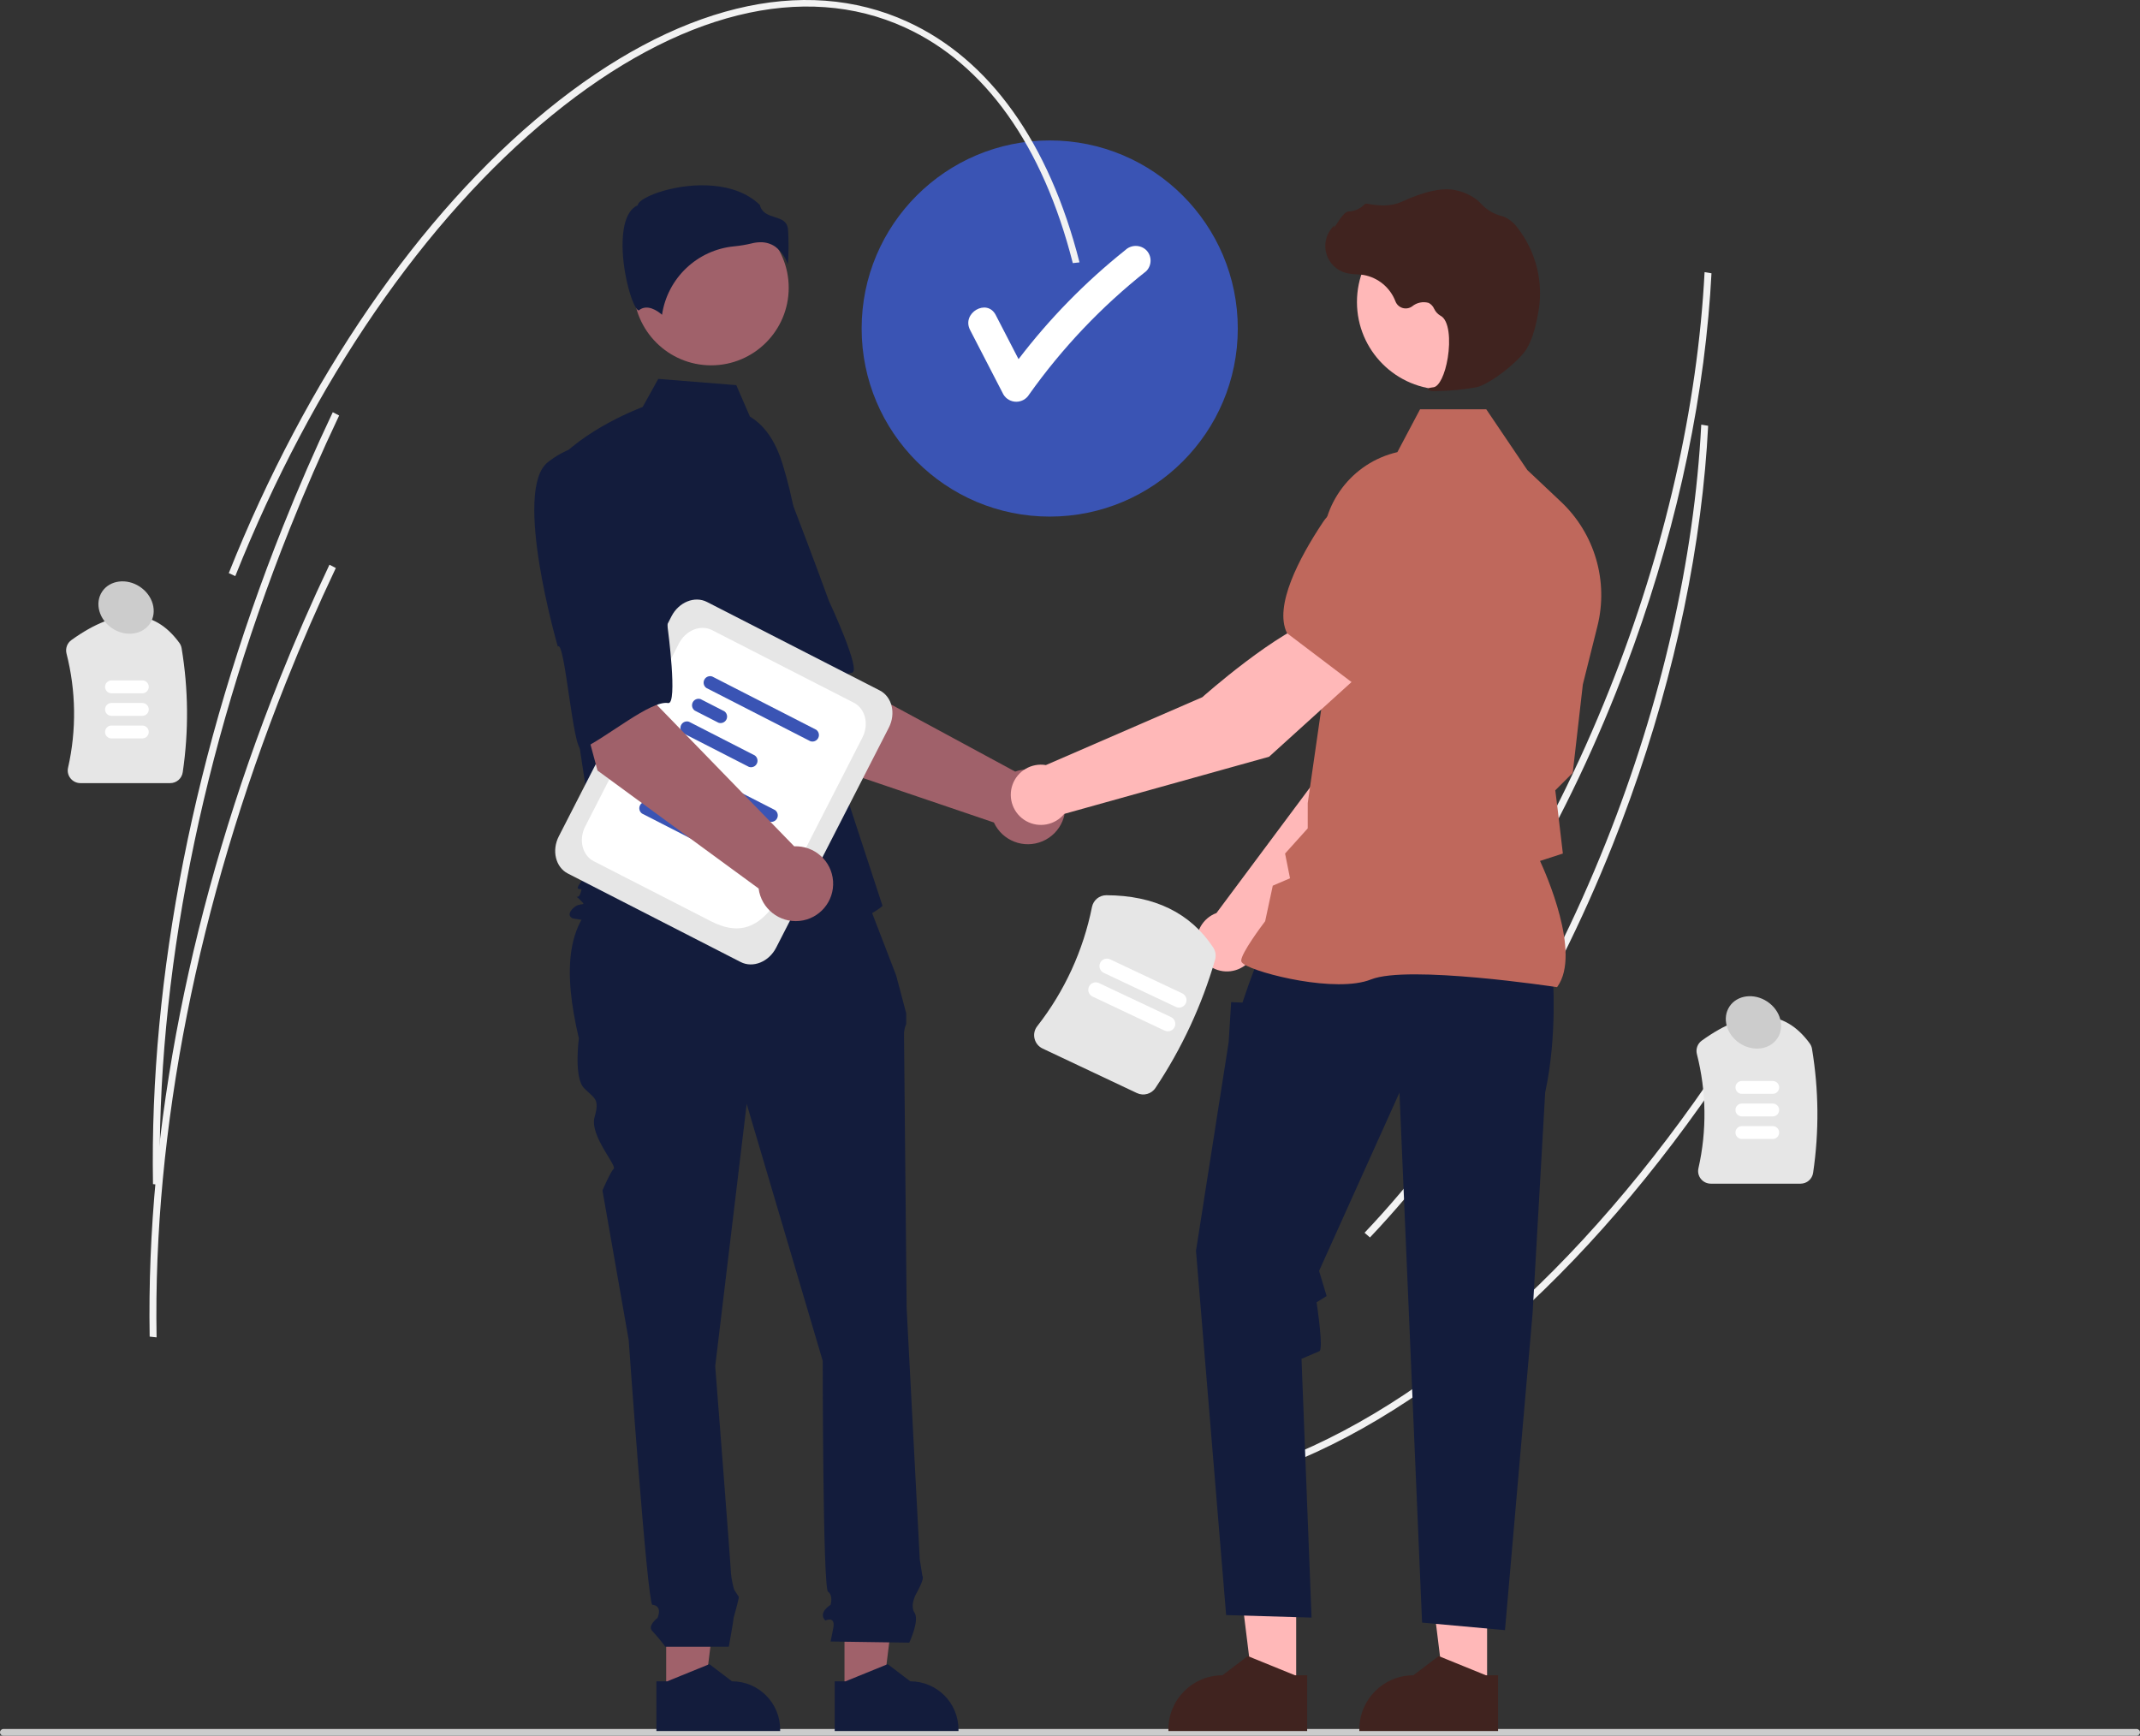 <?xml version="1.0" encoding="UTF-8" standalone="no"?><!-- Generator: Gravit.io --><svg xmlns="http://www.w3.org/2000/svg" xmlns:xlink="http://www.w3.org/1999/xlink" style="isolation:isolate" viewBox="0 0 758.67 615.326" width="758.67pt" height="615.326pt"><rect x="0" y="0" width="758.67" height="615.326" fill="#333333" stroke="none"/><defs><clipPath id="_clipPath_WIJ7yHwWCmZMb1PnEo1kbEvqss0eKrOK"><rect width="758.67" height="615.326"/></clipPath></defs><g clip-path="url(#_clipPath_WIJ7yHwWCmZMb1PnEo1kbEvqss0eKrOK)"><path d=" M 605.665 112.083 C 601.724 155.507 590.497 201.294 572.888 245.473 C 551.112 300.106 521.362 348.226 486.851 384.632 L 484.936 382.962 C 519.28 346.732 548.895 298.823 570.579 244.416 C 590.177 195.25 601.833 144.085 604.304 96.475 L 606.751 96.884 Q 606.362 104.427 605.665 112.083 Z " fill="rgb(242,242,242)"/><path d=" M 621.362 364.278 C 572.889 441.394 514.082 496.494 455.772 519.426 L 454.592 517.263 C 512.499 494.489 570.962 439.672 619.213 362.908 L 621.362 364.278 Z " fill="rgb(242,242,242)"/><path d=" M 604.489 166.147 C 600.548 209.57 589.32 255.358 571.711 299.537 C 549.936 354.17 520.185 402.29 485.675 438.696 L 483.76 437.026 C 518.103 400.795 547.719 352.887 569.403 298.48 C 589 249.314 600.657 198.148 603.127 150.538 L 605.575 150.948 Q 605.185 158.49 604.489 166.147 Z " fill="rgb(242,242,242)"/><path d=" M 60.326 277.628 L 28.522 277.628 C 27.145 277.631 25.843 277.003 24.987 275.925 C 24.142 274.874 23.824 273.494 24.125 272.18 C 27.154 258.814 26.963 244.921 23.569 231.643 C 23.13 229.855 23.823 227.979 25.319 226.905 C 41.672 215.143 54.551 215.485 63.598 227.921 C 64.006 228.488 64.277 229.142 64.39 229.831 C 66.807 244.363 66.941 259.183 64.786 273.756 C 64.477 275.98 62.571 277.634 60.326 277.628 Z " fill="rgb(230,230,230)"/><path d=" M 50.466 245.779 L 39.525 245.779 C 38.265 245.779 37.244 244.758 37.244 243.498 C 37.244 242.238 38.265 241.217 39.525 241.217 L 50.466 241.217 C 51.724 241.219 52.742 242.24 52.742 243.498 C 52.742 244.756 51.724 245.776 50.466 245.779 L 50.466 245.779 Z " fill="rgb(255,255,255)"/><path d=" M 50.466 253.779 L 39.525 253.779 C 38.265 253.779 37.244 252.758 37.244 251.498 C 37.244 250.238 38.265 249.217 39.525 249.217 L 50.466 249.217 C 51.724 249.219 52.742 250.24 52.742 251.498 C 52.742 252.756 51.724 253.776 50.466 253.779 L 50.466 253.779 Z " fill="rgb(255,255,255)"/><path d=" M 50.466 261.779 L 39.525 261.779 C 38.265 261.779 37.244 260.758 37.244 259.498 C 37.244 258.238 38.265 257.217 39.525 257.217 L 50.466 257.217 C 51.724 257.219 52.742 258.24 52.742 259.498 C 52.742 260.756 51.724 261.776 50.466 261.779 L 50.466 261.779 Z " fill="rgb(255,255,255)"/><path d=" M 638.326 419.628 L 606.522 419.628 C 605.145 419.631 603.843 419.003 602.987 417.925 C 602.142 416.874 601.824 415.494 602.125 414.18 C 605.154 400.814 604.963 386.921 601.569 373.643 C 601.13 371.855 601.823 369.979 603.319 368.905 C 619.672 357.143 632.551 357.485 641.598 369.921 C 642.006 370.488 642.277 371.142 642.39 371.831 C 644.807 386.363 644.941 401.183 642.786 415.756 C 642.477 417.981 640.571 419.634 638.326 419.628 Z " fill="rgb(230,230,230)"/><path d=" M 628.466 387.779 L 617.525 387.779 C 616.267 387.776 615.249 386.756 615.249 385.498 C 615.249 384.24 616.267 383.219 617.525 383.217 L 628.466 383.217 C 629.726 383.217 630.747 384.238 630.747 385.498 C 630.747 386.758 629.726 387.779 628.466 387.779 Z " fill="rgb(255,255,255)"/><path d=" M 628.466 395.779 L 617.525 395.779 C 616.267 395.776 615.249 394.756 615.249 393.498 C 615.249 392.24 616.267 391.219 617.525 391.217 L 628.466 391.217 C 629.726 391.217 630.747 392.238 630.747 393.498 C 630.747 394.758 629.726 395.779 628.466 395.779 Z " fill="rgb(255,255,255)"/><path d=" M 628.466 403.779 L 617.525 403.779 C 616.267 403.776 615.249 402.756 615.249 401.498 C 615.249 400.24 616.267 399.219 617.525 399.217 L 628.466 399.217 C 629.726 399.217 630.747 400.238 630.747 401.498 C 630.747 402.758 629.726 403.779 628.466 403.779 Z " fill="rgb(255,255,255)"/><path d=" M 758.67 614.136 C 758.671 614.452 758.546 614.756 758.323 614.979 C 758.099 615.202 757.796 615.327 757.48 615.326 L 1.19 615.326 C 0.533 615.326 0 614.794 0 614.136 C 0 613.479 0.533 612.946 1.19 612.946 L 757.48 612.946 C 757.796 612.945 758.099 613.071 758.323 613.294 C 758.546 613.517 758.671 613.82 758.67 614.136 Z " fill="rgb(204,204,204)"/><circle vector-effect="non-scaling-stroke" cx="372.144" cy="116.461" r="66.676" fill="rgb(58,84,180)"/><path d=" M 406.371 88.673 C 404.288 86.685 401.01 86.685 398.927 88.673 C 384.779 99.956 372.072 112.936 361.091 127.32 Q 357.047 119.496 353.003 111.671 C 349.892 105.65 340.804 110.969 343.913 116.985 Q 349.828 128.429 355.742 139.873 C 356.709 141.457 358.431 142.424 360.287 142.424 C 362.143 142.424 363.865 141.457 364.833 139.873 C 376.534 123.393 390.521 108.66 406.371 96.117 C 408.41 94.054 408.41 90.736 406.371 88.673 Z " fill="rgb(255,255,255)"/><path d=" M 285.32 268.819 L 256.668 223.824 L 289.846 206.055 L 298.554 240.385 L 359.909 273.54 C 366.661 271.11 374.122 274.49 376.748 281.168 C 379.374 287.847 376.213 295.402 369.614 298.222 C 363.015 301.041 355.37 298.102 352.359 291.588 L 285.32 268.819 Z " fill="rgb(160,97,106)"/><path d=" M 235.735 169.856 C 226.733 183.074 258.725 231.119 258.725 231.119 C 260.284 227.759 275.182 265.485 277.678 263.256 C 284.77 256.922 295.872 239.28 302.043 238.493 C 305.572 238.044 293.858 213.015 293.858 213.015 C 293.858 213.015 288.504 198.235 281.24 179.356 C 277.266 168.43 267.972 160.302 256.614 157.821 C 256.614 157.821 244.738 156.638 235.735 169.856 Z " fill="rgb(19,28,60)"/><path d=" M 236.175 600.491 L 249.782 600.49 L 256.255 548.005 L 236.172 548.006 L 236.175 600.491 L 236.175 600.491 Z " fill="rgb(160,97,106)"/><path d=" M 232.703 596.048 L 236.533 596.048 L 251.487 589.967 L 259.501 596.047 L 259.502 596.047 C 268.933 596.048 276.579 603.693 276.58 613.124 L 276.58 613.679 L 232.704 613.681 L 232.703 596.048 Z " fill="rgb(19,28,60)"/><path d=" M 299.391 600.491 L 312.998 600.49 L 319.472 548.005 L 299.389 548.006 L 299.391 600.491 L 299.391 600.491 Z " fill="rgb(160,97,106)"/><path d=" M 295.92 596.048 L 299.75 596.048 L 314.703 589.967 L 322.718 596.047 L 322.719 596.047 C 332.15 596.048 339.796 603.693 339.796 613.124 L 339.796 613.679 L 295.921 613.681 L 295.92 596.048 Z " fill="rgb(19,28,60)"/><path d=" M 305.281 313.552 L 216.774 315.764 C 199.964 324.894 199.709 344.655 205.217 368.117 C 205.217 368.117 203.357 382.062 207.076 385.78 C 210.795 389.499 212.654 389.499 210.795 396.006 C 208.935 402.514 218.759 413.143 217.566 414.336 C 216.373 415.529 213.584 422.037 213.584 422.037 L 222.88 475.027 C 222.88 475.027 229.388 567.063 231.247 568.922 C 231.247 568.922 234.966 568.922 233.106 573.571 C 233.106 573.571 229.388 576.36 231.247 578.219 C 232.894 579.995 234.446 581.857 235.895 583.797 L 258.372 583.797 C 258.372 583.797 260.066 574.5 260.066 573.571 C 260.066 573.571 261.926 567.063 261.926 566.133 C 261.926 566.133 260.282 563.56 260.282 563.56 C 259.715 561.671 259.331 559.73 259.137 557.767 C 259.137 555.907 253.559 484.324 253.559 484.324 L 264.715 391.358 L 291.675 482.464 C 291.675 482.464 291.675 562.415 293.534 564.274 C 293.534 564.274 295.393 565.204 294.464 568.922 C 294.464 568.922 289.815 571.711 292.604 574.5 C 292.604 574.5 296.323 572.641 295.393 577.289 L 294.464 581.938 L 322.353 582.337 C 322.353 582.337 326.072 574.5 324.213 571.711 C 324.213 571.711 322.465 569.684 324.733 565.12 C 324.733 565.12 327.931 559.626 327.002 558.696 C 327.002 558.696 326.072 552.822 326.072 552.822 L 321.424 463.871 C 321.424 463.871 320.494 369.976 320.494 367.187 C 320.424 365.752 320.688 364.32 321.266 363.005 L 321.266 359.219 L 317.705 345.805 L 305.281 313.552 Z " fill="rgb(19,28,60)"/><circle vector-effect="non-scaling-stroke" cx="252.113" cy="102.015" r="27.5" fill="rgb(160,97,106)"/><path d=" M 265.863 147.69 C 271.788 151.212 275.332 157.684 277.366 164.269 C 281.133 176.461 283.4 189.066 284.118 201.806 L 286.266 239.947 L 312.879 321.161 C 289.815 340.677 203.12 325.597 203.12 325.597 C 203.12 325.597 200.458 324.71 203.12 322.048 C 205.781 319.387 208.372 321.745 205.71 319.083 C 203.049 316.422 204.884 319.387 205.771 316.726 C 206.658 314.064 205.771 315.839 204.884 314.952 C 203.997 314.064 211.751 306.081 211.751 306.081 L 204.654 259.463 L 195.784 165.432 C 206.429 152.126 227.837 144.282 227.837 144.282 L 233.369 134.325 L 261.027 136.537 L 265.863 147.69 Z " fill="rgb(19,28,60)"/><path d=" M 274.783 87.405 C 276.92 88.999 278.503 91.224 279.31 93.765 C 279.62 89.612 279.64 85.442 279.369 81.286 C 279.045 78.366 276.989 77.709 274.608 76.948 C 272.458 76.26 270.027 75.483 269.373 72.648 C 260.728 64.239 245.68 64.663 235.382 67.596 C 229.715 69.21 226.454 71.284 226.163 72.499 L 226.102 72.749 L 225.872 72.864 C 221.504 75.048 220.654 81.945 220.71 87.346 C 220.816 97.522 224.33 109.079 226.309 110.018 C 226.414 110.068 226.44 110.048 226.486 110.011 L 226.486 110.011 C 229.466 107.629 233.102 110.192 234.7 111.585 C 236.639 98.57 247.209 88.558 260.309 87.325 C 262.388 87.124 264.451 86.778 266.482 86.29 C 267.512 86.024 268.571 85.885 269.635 85.876 C 271.467 85.849 273.263 86.382 274.783 87.405 Z " fill="rgb(19,28,60)"/><path d=" M 445.497 335.464 L 498.397 281.746 L 512.334 238.783 L 489.906 229.711 C 478.795 240.918 467.359 275.226 467.359 275.226 L 431.253 323.684 C 430.965 323.791 430.677 323.905 430.394 324.039 C 425.805 326.205 423.373 331.3 424.573 336.231 C 425.774 341.162 430.277 344.568 435.348 344.382 C 440.419 344.196 444.661 340.469 445.497 335.464 Z " fill="rgb(255,184,184)"/><path d=" M 483.788 234.626 L 512.151 242.831 L 512.257 242.81 C 522.682 240.786 530.929 223.46 536.012 209.282 C 539.481 199.578 534.842 188.846 525.397 184.724 L 525.397 184.724 C 518.527 181.781 510.582 182.993 504.902 187.849 L 490.76 200.027 L 483.788 234.626 Z " fill="rgb(58,84,180)"/><path d=" M 459.521 598.895 L 444.267 598.894 L 437.011 540.059 L 459.523 540.06 L 459.521 598.895 L 459.521 598.895 Z " fill="rgb(255,184,184)"/><path d=" M 463.412 593.915 L 459.119 593.914 L 442.356 587.098 L 433.372 593.913 L 433.371 593.913 C 422.798 593.914 414.228 602.484 414.227 613.057 L 414.227 613.679 L 463.411 613.681 L 463.412 593.915 Z " fill="rgb(64,35,31)"/><path d=" M 527.204 598.895 L 511.95 598.894 L 504.694 540.059 L 527.207 540.06 L 527.204 598.895 L 527.204 598.895 Z " fill="rgb(255,184,184)"/><path d=" M 531.095 593.915 L 526.802 593.914 L 510.039 587.098 L 501.055 593.913 L 501.054 593.913 C 490.482 593.914 481.911 602.484 481.91 613.057 L 481.91 613.679 L 531.094 613.681 L 531.095 593.915 Z " fill="rgb(64,35,31)"/><path d=" M 550.463 345.47 C 550.463 345.47 552.244 366.843 547.791 387.326 C 547.791 387.326 543.338 465.496 543.338 465.496 L 533.542 577.908 L 504.153 575.236 L 496.138 387.326 L 467.64 450.557 L 470.312 459.462 L 466.753 461.689 C 466.753 461.689 469.421 479.055 467.64 479.055 C 467.64 479.055 461.406 481.726 461.406 481.726 L 464.968 573.455 L 434.689 572.564 L 424.002 443.432 L 435.58 369.515 L 436.47 355.266 L 440.478 355.431 L 442.518 349.477 L 446.267 339.236 L 550.463 345.47 Z " fill="rgb(19,28,60)"/><path d=" M 552.002 349.959 L 552.161 349.736 C 560.638 337.868 547.889 309.35 545.966 305.216 L 554.065 302.588 L 552.241 287.085 L 551.377 280.174 L 557.567 273.984 L 557.584 273.829 L 561.147 242.659 L 566.326 221.957 C 570.3 206.022 565.368 189.183 553.426 177.909 L 541.453 166.621 L 526.903 145.092 L 503.44 145.092 L 495.395 160.288 C 479.299 164.008 468.163 178.702 468.934 195.205 L 470.758 235.06 L 463.62 284.683 L 463.615 293.663 L 455.582 302.591 L 457.336 311.361 L 451.223 313.981 L 448.523 326.578 C 447.406 328.052 440.033 337.884 440.033 340.572 C 440.033 340.975 440.33 341.365 440.97 341.798 C 445.995 345.201 473.769 352.138 486.062 347.219 C 499.156 341.983 551.207 349.837 551.732 349.917 L 552.002 349.959 Z " fill="rgb(191,104,92)"/><circle vector-effect="non-scaling-stroke" cx="512.141" cy="107.068" r="31.074" fill="rgb(255,184,184)"/><path d=" M 509.164 138.645 C 513.976 138.596 518.776 138.136 523.51 137.27 C 528.196 136.19 538.537 128.194 541.355 123.47 L 541.355 123.47 C 543.449 119.961 544.706 114.532 545.392 110.596 C 547.264 100.062 544.582 89.229 538.012 80.785 C 536.76 79.036 535.058 77.657 533.087 76.796 C 532.912 76.733 532.733 76.678 532.552 76.631 C 529.695 75.958 527.104 74.445 525.112 72.289 C 524.725 71.852 524.308 71.444 523.862 71.067 C 521.628 69.278 519.002 68.043 516.199 67.464 C 511.67 66.376 505.192 67.739 496.945 71.518 C 492.802 73.416 488.204 72.887 484.659 72.213 C 484.255 72.146 483.845 72.298 483.583 72.613 C 482.12 74.06 480.163 74.899 478.106 74.962 C 476.848 75.05 475.571 76.828 474.032 79.144 C 473.683 79.67 473.276 80.283 472.98 80.658 L 472.921 79.955 L 472.229 80.759 C 470.017 83.327 469.275 86.85 470.264 90.092 C 471.254 93.334 473.835 95.843 477.105 96.739 C 478.381 97.044 479.684 97.217 480.996 97.257 C 481.79 97.308 482.613 97.36 483.402 97.476 C 488.562 98.395 492.86 101.957 494.721 106.856 C 495.158 107.985 496.095 108.845 497.256 109.186 C 498.418 109.527 499.671 109.309 500.649 108.596 C 502.278 107.259 504.458 106.803 506.486 107.377 C 507.355 107.831 508.041 108.57 508.43 109.47 C 508.9 110.472 509.657 111.311 510.606 111.88 C 513.841 113.444 514.25 120.731 513.26 126.839 C 512.306 132.728 510.23 137.023 508.213 137.285 C 506.659 137.486 506.484 137.602 506.379 137.88 L 506.284 138.129 L 506.465 138.355 C 507.333 138.645 508.254 138.744 509.164 138.645 Z " fill="rgb(64,35,31)"/><path d=" M 483.383 237.949 L 468.446 218.917 C 453.231 223.107 426.235 247.17 426.235 247.17 L 370.793 271.229 C 365.677 270.37 360.683 273.31 358.953 278.201 C 357.224 283.092 359.258 288.519 363.777 291.067 C 368.296 293.615 373.993 292.547 377.282 288.536 L 449.909 268.274 L 483.383 237.949 Z " fill="rgb(255,184,184)"/><path d=" M 479.803 242.3 L 503.371 216.028 L 504.679 197.412 C 505.176 189.954 501.398 182.862 494.932 179.113 L 494.932 179.113 C 485.982 174.005 474.605 176.702 468.9 185.284 C 460.572 197.835 451.614 214.804 456.223 224.371 L 456.27 224.468 L 479.803 242.3 Z " fill="rgb(191,104,92)"/><path d=" M 262.579 341.05 L 201.325 309.679 C 196.968 307.447 195.525 301.529 198.108 296.485 L 238.047 218.501 C 240.63 213.458 246.276 211.17 250.633 213.401 L 311.888 244.772 C 316.245 247.004 317.688 252.923 315.105 257.966 L 275.166 335.95 C 272.583 340.994 266.936 343.281 262.579 341.05 Z " fill="rgb(230,230,230)"/><path d=" M 252.113 326.628 L 210.496 305.314 C 206.416 303.224 205.064 297.681 207.483 292.958 L 240.664 228.17 C 243.083 223.446 248.371 221.304 252.452 223.394 L 302.716 249.137 C 306.797 251.227 308.149 256.77 305.729 261.493 L 287.704 296.689 C 276.928 317.73 270.29 335.937 252.113 326.628 Z " fill="rgb(255,255,255)"/><path d=" M 272.69 291.248 L 235.828 272.369 C 234.897 271.706 234.593 270.459 235.114 269.441 C 235.636 268.423 236.825 267.941 237.908 268.309 L 274.769 287.187 C 275.701 287.851 276.005 289.098 275.483 290.116 C 274.962 291.134 273.773 291.616 272.69 291.248 L 272.69 291.248 Z " fill="rgb(58,84,180)"/><path d=" M 240.132 284.7 L 231.72 280.392 C 230.788 279.728 230.484 278.481 231.006 277.463 C 231.527 276.445 232.716 275.963 233.799 276.331 L 242.211 280.639 C 243.143 281.303 243.447 282.55 242.926 283.568 C 242.404 284.586 241.215 285.068 240.132 284.7 Z " fill="rgb(58,84,180)"/><path d=" M 250.922 300.353 L 227.611 288.414 C 226.679 287.75 226.375 286.504 226.897 285.486 C 227.418 284.467 228.608 283.986 229.691 284.354 L 253.002 296.292 C 253.933 296.956 254.237 298.203 253.716 299.221 C 253.194 300.239 252.005 300.721 250.922 300.353 L 250.922 300.353 Z " fill="rgb(58,84,180)"/><path d=" M 287.277 262.766 L 250.415 243.887 C 249.484 243.224 249.18 241.977 249.701 240.959 C 250.223 239.941 251.412 239.459 252.495 239.827 L 289.356 258.705 C 290.288 259.369 290.592 260.616 290.07 261.634 C 289.549 262.652 288.36 263.134 287.277 262.766 L 287.277 262.766 Z " fill="rgb(58,84,180)"/><path d=" M 254.719 256.218 L 246.307 251.91 C 245.375 251.246 245.071 249.999 245.593 248.981 C 246.114 247.963 247.303 247.481 248.386 247.849 L 256.798 252.157 C 257.73 252.821 258.034 254.068 257.513 255.086 C 256.991 256.104 255.802 256.586 254.719 256.218 L 254.719 256.218 Z " fill="rgb(58,84,180)"/><path d=" M 265.509 271.871 L 242.198 259.932 C 241.266 259.268 240.962 258.022 241.484 257.004 C 242.005 255.985 243.195 255.504 244.278 255.872 L 267.589 267.81 C 268.52 268.474 268.824 269.721 268.303 270.739 C 267.781 271.757 266.592 272.239 265.509 271.871 L 265.509 271.871 Z " fill="rgb(58,84,180)"/><path d=" M 211.82 273.158 L 197.982 221.64 L 234.962 214.64 L 232.973 250.001 L 281.561 300.031 C 288.731 299.738 294.834 305.199 295.336 312.358 C 295.838 319.516 290.557 325.776 283.416 326.487 C 276.275 327.198 269.864 322.101 268.946 314.984 L 211.82 273.158 Z " fill="rgb(160,97,106)"/><path d=" M 194.198 163.879 C 181.646 173.788 197.757 229.216 197.757 229.216 C 200.251 226.479 203.15 266.936 206.198 265.558 C 214.864 261.643 230.746 248.142 236.869 249.243 C 240.37 249.872 236.702 222.482 236.702 222.482 C 236.702 222.482 236.027 206.778 234.759 186.589 C 234.245 174.974 227.816 164.433 217.725 158.659 C 217.725 158.659 206.75 153.969 194.198 163.879 Z " fill="rgb(19,28,60)"/><path d=" M 403.054 387.504 L 369.628 371.72 C 368.179 371.04 367.122 369.734 366.758 368.176 C 366.391 366.652 366.741 365.044 367.71 363.811 C 377.392 351.437 384.041 336.965 387.123 321.558 C 387.603 319.125 389.735 317.37 392.215 317.367 C 409.263 317.425 422.004 323.65 430.083 335.867 C 430.945 337.153 431.197 338.754 430.771 340.242 C 426.093 356.366 418.975 371.679 409.663 385.649 C 408.234 387.833 405.411 388.625 403.054 387.504 Z " fill="rgb(230,230,230)"/><path d=" M 412.887 365.366 L 387.329 353.297 C 386.005 352.672 385.438 351.092 386.064 349.768 C 386.689 348.444 388.269 347.877 389.593 348.502 L 415.151 360.571 C 416.475 361.196 417.042 362.777 416.417 364.101 C 415.791 365.425 414.211 365.991 412.887 365.366 L 412.887 365.366 Z " fill="rgb(255,255,255)"/><path d=" M 416.857 356.958 L 391.299 344.889 C 389.975 344.264 389.409 342.684 390.034 341.36 C 390.659 340.035 392.239 339.469 393.563 340.094 L 419.122 352.163 C 420.446 352.788 421.012 354.369 420.387 355.693 C 419.762 357.017 418.181 357.583 416.857 356.958 L 416.857 356.958 Z " fill="rgb(255,255,255)"/><path d=" M 382.706 93.015 L 380.327 93.276 C 369.719 51.591 349.159 22.713 320.865 9.762 C 284.898 -6.702 240.422 4.354 195.631 40.892 C 150.613 77.616 110.76 135.625 83.414 204.235 L 81.106 203.178 C 108.571 134.269 148.629 75.98 193.9 39.051 C 239.398 1.936 284.781 -9.2 321.689 7.694 C 350.794 21.016 371.893 50.52 382.706 93.015 Z " fill="rgb(242,242,242)"/><path d=" M 120.232 147.304 C 114.01 160.41 108.093 173.989 102.643 187.662 C 71.282 266.344 55.39 346.699 56.689 420.045 L 54.238 419.784 C 52.938 346.165 68.876 265.533 100.334 186.605 C 105.8 172.894 111.734 159.277 117.974 146.133 L 120.232 147.304 Z " fill="rgb(242,242,242)"/><path d=" M 119.056 201.367 C 112.834 214.474 106.916 228.052 101.466 241.725 C 70.106 320.408 54.214 400.763 55.512 474.109 L 53.061 473.847 C 51.761 400.229 67.699 319.596 99.158 240.669 C 104.623 226.957 110.558 213.341 116.798 200.197 L 119.056 201.367 Z " fill="rgb(242,242,242)"/><path d=" M 39.786 222.756 C 35.101 219.64 33.496 213.805 36.204 209.736 C 38.911 205.666 44.913 204.892 49.597 208.009 C 54.282 211.125 55.887 216.96 53.179 221.029 C 50.472 225.099 44.47 225.873 39.786 222.756 Z " fill="rgb(204,204,204)"/><path d=" M 616.728 369.825 C 612.043 366.709 610.438 360.874 613.146 356.805 C 615.853 352.735 621.855 351.961 626.539 355.078 C 631.224 358.194 632.829 364.029 630.121 368.099 C 627.414 372.168 621.412 372.942 616.728 369.825 Z " fill="rgb(204,204,204)"/></g></svg>